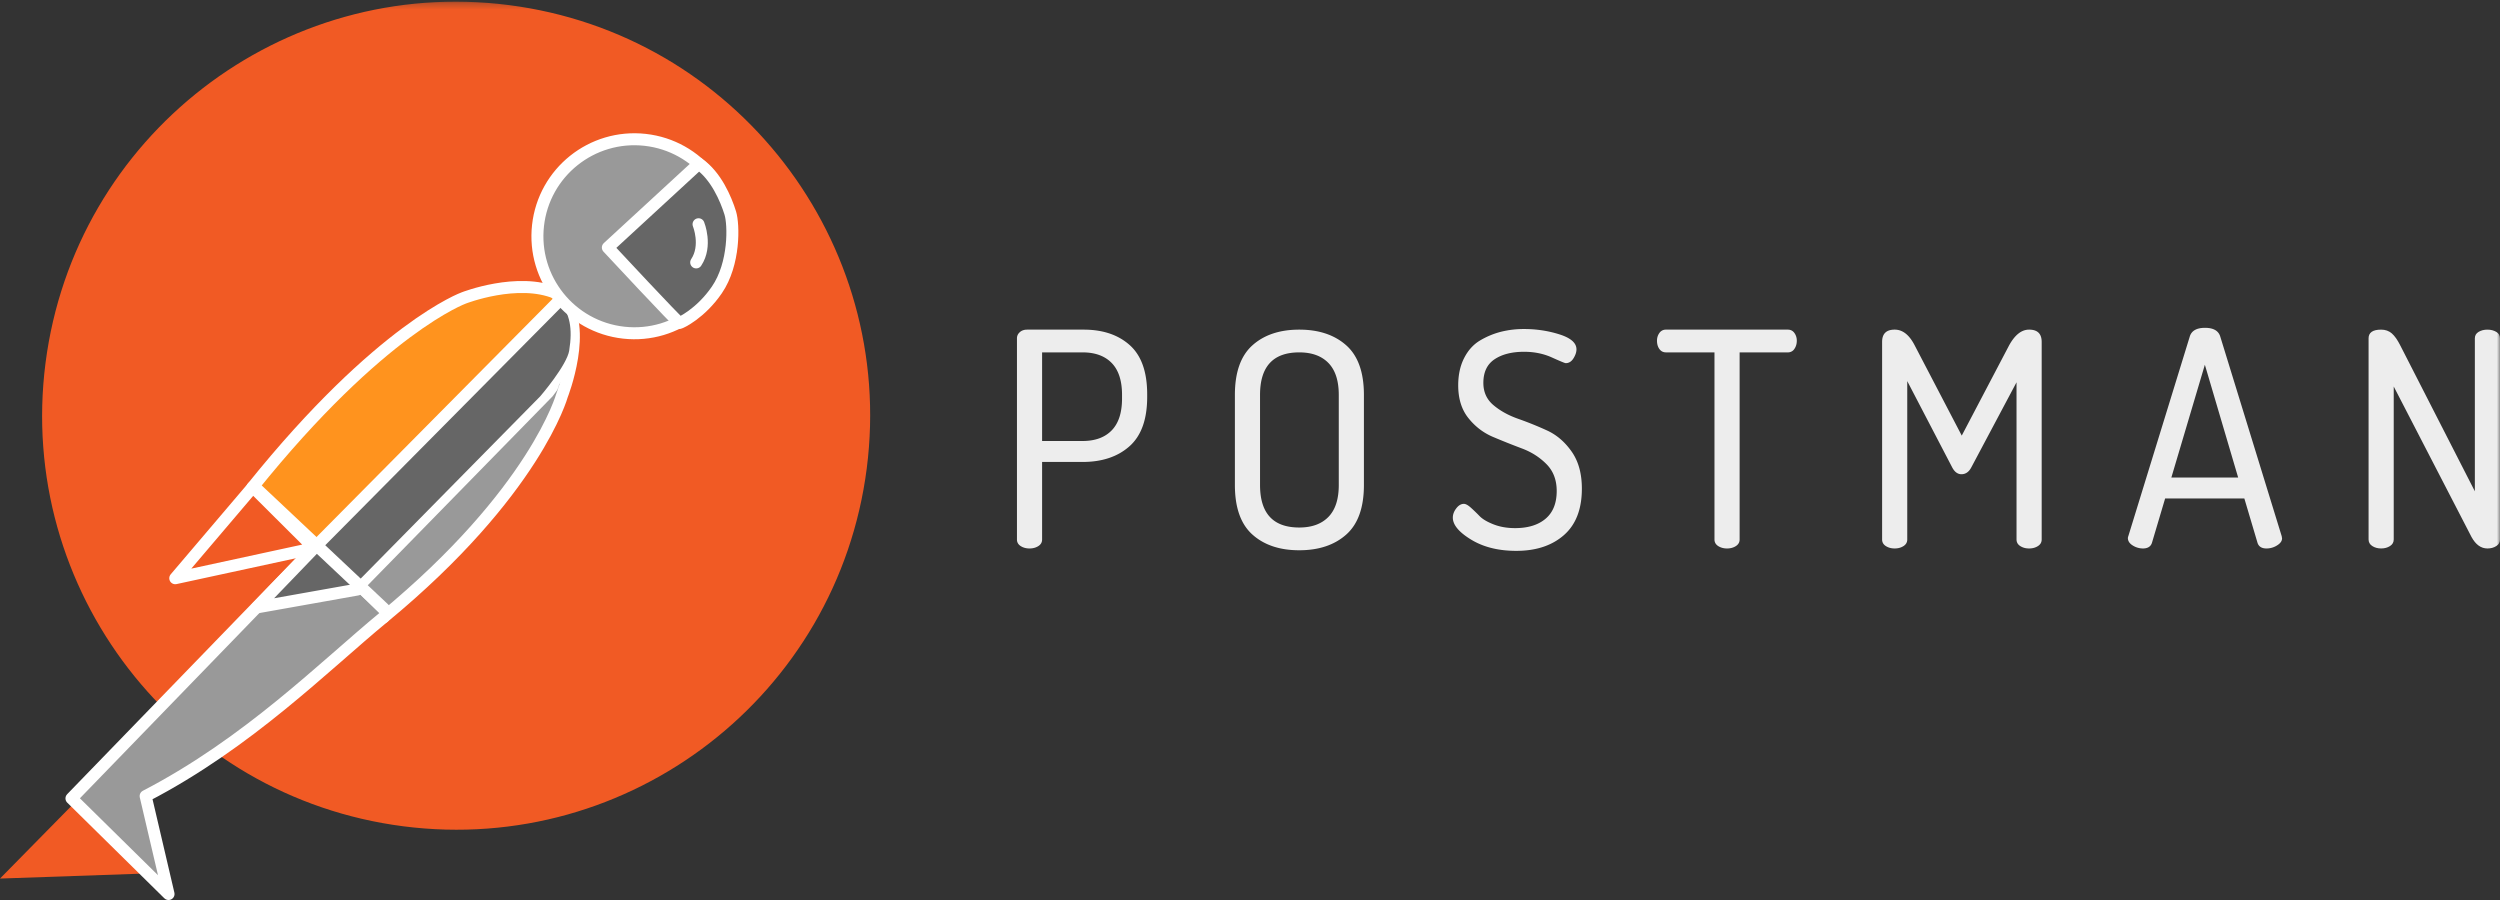<?xml version="1.0"?>
<svg width="400" height="144" viewBox="0 0 400 144" xmlns="http://www.w3.org/2000/svg" xmlns:xlink="http://www.w3.org/1999/xlink"><rect x="0" y="0" width="400" height="144" fill="#333333" stroke="none"/><title>ic-postman</title><defs><path id="a" d="M0 .269h400V144H0"></path><path id="c" d="M0 .269h400V144H0"></path></defs><g fill="none" fill-rule="evenodd"><path d="M166.736 70.56h6.466c2.012 0 3.57-.567 4.67-1.701 1.102-1.134 1.653-2.834 1.653-5.101v-.575c0-2.267-.55-3.968-1.653-5.102-1.1-1.132-2.658-1.7-4.67-1.7h-6.466V70.56zm-4.023 15.758V54.13c0-.382.151-.711.455-.982.302-.272.694-.407 1.173-.407h9.053c3.066 0 5.524.83 7.376 2.49 1.852 1.66 2.778 4.28 2.778 7.855v.432c0 3.577-.942 6.203-2.826 7.88-1.884 1.677-4.39 2.515-7.52 2.515h-6.466v12.405c0 .448-.2.799-.599 1.054-.4.255-.87.383-1.413.383s-1.014-.128-1.413-.383c-.4-.255-.598-.606-.598-1.054zM201.606 77.6c0 4.535 2.09 6.802 6.275 6.802 2.012 0 3.567-.567 4.67-1.7 1.102-1.133 1.653-2.834 1.653-5.102V63.183c0-2.267-.552-3.968-1.653-5.102-1.102-1.132-2.658-1.7-4.67-1.7-4.185 0-6.275 2.268-6.275 6.802V77.6zm-4.023 0V63.183c0-3.608.934-6.251 2.802-7.928 1.868-1.676 4.367-2.514 7.496-2.514 3.129 0 5.636.838 7.52 2.514 1.883 1.677 2.825 4.32 2.825 7.928V77.6c0 3.609-.941 6.25-2.826 7.928-1.883 1.676-4.39 2.514-7.52 2.514-3.129 0-5.627-.838-7.495-2.514-1.868-1.677-2.802-4.32-2.802-7.928zM232.452 82.821c0-.51.183-1.007.551-1.485.366-.479.773-.719 1.221-.719.288 0 .654.2 1.102.6.447.4.91.845 1.39 1.34.478.495 1.228.943 2.25 1.341 1.022.401 2.171.6 3.45.6 2.074 0 3.703-.504 4.885-1.51 1.18-1.006 1.772-2.482 1.772-4.43 0-1.757-.544-3.185-1.629-4.288-1.086-1.1-2.395-1.939-3.928-2.514a120.729 120.729 0 0 1-4.622-1.844c-1.549-.654-2.866-1.66-3.95-3.018-1.087-1.357-1.63-3.105-1.63-5.245 0-1.678.32-3.139.958-4.38.638-1.243 1.493-2.179 2.563-2.809a12.674 12.674 0 0 1 3.33-1.38 15.025 15.025 0 0 1 3.686-.436c1.98 0 3.872.288 5.677.861 1.803.574 2.706 1.37 2.706 2.386 0 .45-.16.93-.479 1.444-.319.513-.735.77-1.245.77-.128 0-.863-.304-2.204-.91-1.34-.606-2.826-.91-4.455-.91-1.947 0-3.52.4-4.717 1.197-1.198.8-1.797 2.06-1.797 3.784 0 1.47.543 2.66 1.63 3.57 1.084.91 2.402 1.635 3.951 2.178a54.158 54.158 0 0 1 4.622 1.868c1.533.703 2.842 1.83 3.928 3.377 1.085 1.55 1.63 3.521 1.63 5.916 0 3.29-.96 5.772-2.876 7.448-1.916 1.677-4.455 2.514-7.615 2.514-2.843 0-5.245-.595-7.21-1.788-1.964-1.19-2.945-2.368-2.945-3.528M265.119 54.515c0-.468.127-.88.384-1.237a1.22 1.22 0 0 1 1.053-.537h19.495c.447 0 .798.178 1.054.537.255.357.383.769.383 1.237 0 .497-.128.933-.383 1.307a1.21 1.21 0 0 1-1.054.559h-7.712v29.933c0 .448-.2.8-.598 1.056-.4.256-.871.385-1.414.385-.543 0-1.014-.13-1.413-.385-.4-.255-.598-.608-.598-1.056V56.38h-7.76c-.447 0-.798-.18-1.053-.536-.257-.358-.384-.802-.384-1.33M301.138 86.317V54.704c0-1.309.671-1.964 2.012-1.964 1.277 0 2.347.847 3.21 2.54l7.52 14.416 7.567-14.417c.926-1.692 1.995-2.539 3.21-2.539 1.341 0 2.011.655 2.011 1.964v31.613c0 .448-.2.8-.599 1.054-.4.256-.87.383-1.412.383-.544 0-1.015-.127-1.414-.383-.399-.255-.599-.606-.599-1.054V61.17l-7.232 13.604c-.383.734-.91 1.102-1.58 1.102-.608 0-1.103-.368-1.486-1.102l-7.185-13.795v25.338c0 .448-.199.8-.598 1.054-.4.256-.87.383-1.413.383s-1.014-.127-1.413-.383c-.4-.255-.599-.606-.599-1.054M347.418 76.402h10.686l-5.327-18.044-5.36 18.044zm-6.956 9.676c0-.064.031-.192.096-.383l9.803-31.844c.281-.932 1.096-1.398 2.442-1.398s2.16.47 2.442 1.408l9.837 31.96c0 .06.007.12.024.18.016.06.024.104.024.134 0 .42-.262.795-.79 1.124a3.134 3.134 0 0 1-1.7.496c-.767 0-1.245-.302-1.438-.906l-2.106-7.093H346.42l-2.1 7.068c-.19.62-.675.931-1.46.931a3.052 3.052 0 0 1-1.623-.48c-.517-.319-.776-.718-.776-1.197z" fill="#EDEDED"></path><g><mask id="b" fill="#fff"><use xlink:href="#a"></use></mask><path d="M378.972 86.317V54.13c0-.925.671-1.389 2.012-1.389.671 0 1.237.2 1.7.598.463.401.918 1.047 1.366 1.941l11.926 23.326V54.13c0-.447.2-.79.6-1.03.398-.239.87-.359 1.412-.359.543 0 1.014.12 1.413.36.4.238.6.582.6 1.03v32.187c0 .448-.2.8-.6 1.054-.399.256-.87.383-1.413.383-1.022 0-1.868-.606-2.538-1.82L382.996 61.84v24.476c0 .448-.2.8-.599 1.054-.4.256-.87.383-1.413.383s-1.014-.127-1.413-.383c-.399-.255-.599-.606-.599-1.054" fill="#EDEDED" mask="url(#b)"></path></g><path d="M25.05 139.701L0 140.57l12.841-13.056 12.21 12.188z" fill="#F15A24"></path><g><mask id="d" fill="#fff"><use xlink:href="#c"></use></mask><path d="M138.68 74.945c-4.654 36.287-37.846 61.924-74.127 57.265-36.287-4.655-61.924-37.846-57.27-74.13C11.94 21.794 45.125-3.846 81.415.814c36.285 4.653 61.928 37.847 57.265 74.13" fill="#F15A24" mask="url(#d)"></path></g><path d="M89.872 47.682c4.353 4.627.057 15.567.057 15.567s-4.246 15.467-28.556 35.524l-4.538-4.454 30.86-31.54.596-.805c.821-1.338 1.501-14.382 1.581-14.292" fill="#999"></path><path d="M89.872 47.682c4.353 4.627.057 15.567.057 15.567s-4.246 15.467-28.556 35.524l-4.538-4.454 30.86-31.54.596-.805c.821-1.338 1.501-14.382 1.581-14.292z" stroke="#FFF" stroke-width="1.918" stroke-linecap="round" stroke-linejoin="round"></path><path d="M50.17 87.762l39.637-40.194c2.012 2.389 2.44 4.963 1.856 8.63-.393 2.54-4.78 7.616-4.78 7.616L56.835 94.319" fill="#666"></path><path d="M50.17 87.762l39.637-40.194c2.012 2.389 2.44 4.963 1.856 8.63-.393 2.54-4.78 7.616-4.78 7.616L56.835 94.319" stroke="#FFF" stroke-width="1.201" stroke-linecap="round" stroke-linejoin="round"></path><path d="M89.872 47.71L50.17 87.763l.08-.078-.015.006-9.85-9.706C60.926 52.434 74.207 47.67 74.207 47.67s8.646-3.375 14.814-.756c.474.254.68.4.85.797" fill="#FF931E"></path><path d="M89.872 47.71L50.17 87.763l.08-.078-.015.006-9.85-9.706C60.926 52.434 74.207 47.67 74.207 47.67s8.646-3.375 14.814-.756c.474.254.68.4.85.797z" stroke="#FFF" stroke-width="1.918" stroke-linecap="round" stroke-linejoin="round"></path><path d="M61.373 98.772c-9.472 7.801-21.594 20.055-38.071 28.602l3.665 15.668-15.534-15.3 38.736-39.98" fill="#999"></path><path d="M61.373 98.772c-9.472 7.801-21.594 20.055-38.071 28.602l3.665 15.668-15.534-15.3 38.736-39.98" stroke="#FFF" stroke-width="1.918" stroke-linecap="round" stroke-linejoin="round"></path><path d="M40.65 78.116l9.623 9.585-22.231 4.815 12.395-14.573.214.173z" fill="#F15A24"></path><path d="M40.65 78.116l9.623 9.585-22.231 4.815 12.395-14.573.214.173z" stroke="#FFF" stroke-width="1.918" stroke-linecap="round" stroke-linejoin="round"></path><path d="M86.082 36.087c-.944 8.52 5.19 16.19 13.71 17.14 8.513.946 16.19-5.193 17.14-13.71.947-8.517-5.197-16.195-13.713-17.142-8.521-.941-16.192 5.19-17.137 13.712" fill="#999"></path><path d="M86.082 36.087c-.944 8.52 5.19 16.19 13.71 17.14 8.513.946 16.19-5.193 17.14-13.71.947-8.517-5.197-16.195-13.713-17.142-8.521-.941-16.192 5.19-17.137 13.712z" stroke="#FFF" stroke-width="1.918" stroke-linecap="round" stroke-linejoin="round"></path><path d="M114.703 46.378c2.863-4.183 2.715-10.441 2.14-12.295-.705-2.27-2.283-5.962-5.035-7.881L97.256 39.606s11.184 12.016 11.475 12.056c.121.014 3.361-1.47 5.972-5.284" fill="#666"></path><path d="M114.703 46.378c2.863-4.183 2.715-10.441 2.14-12.295-.705-2.27-2.283-5.962-5.035-7.881L97.256 39.606s11.184 12.016 11.475 12.056c.121.014 3.361-1.47 5.972-5.284zM111.767 35.878s1.399 3.436-.376 6.109" stroke="#FFF" stroke-width="1.918" stroke-linecap="round" stroke-linejoin="round"></path><g><path d="M57.178 94.325l-16.06 2.858 9.694-10.072" fill="#666"></path><path d="M57.178 94.325l-16.06 2.858 9.694-10.072" stroke="#FFF" stroke-width="1.918" stroke-linecap="round" stroke-linejoin="round"></path></g><path d="M41.023 78.186L61.44 97.401" stroke="#FFF" stroke-width="1.918" stroke-linecap="round" stroke-linejoin="round"></path></g></svg>